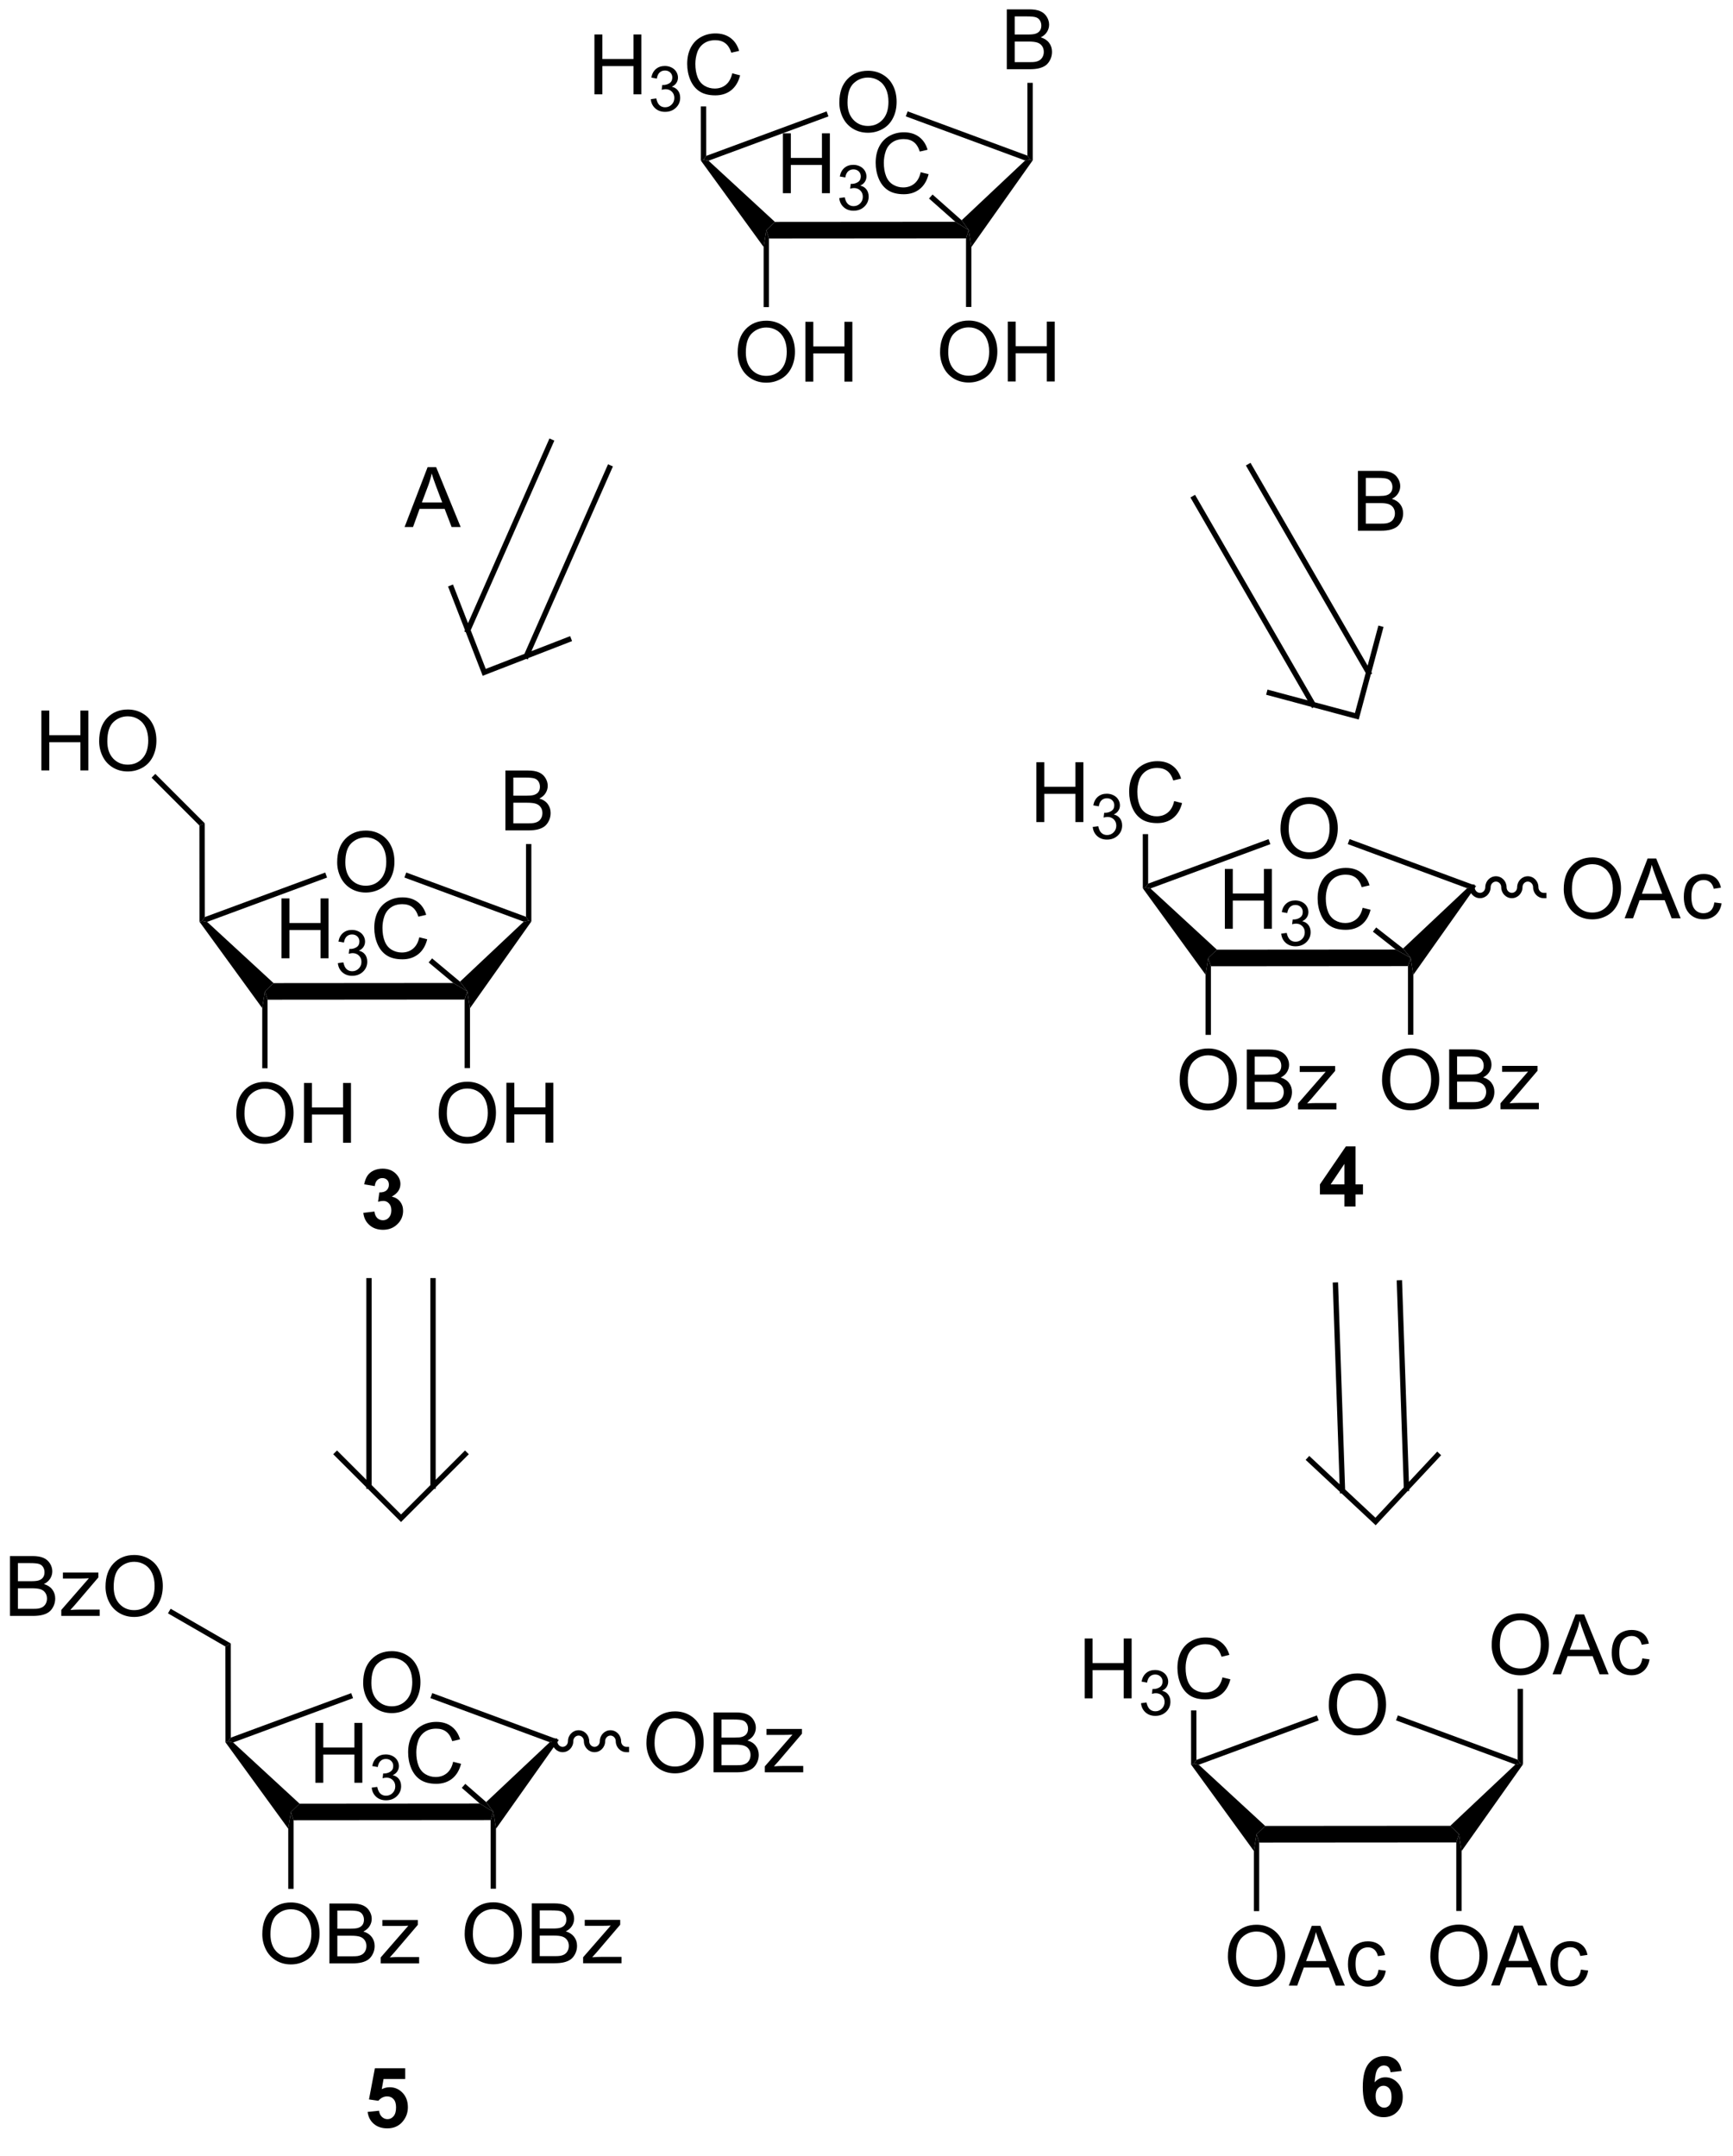 <?xml version="1.0" encoding="UTF-8"?>
<!DOCTYPE svg PUBLIC '-//W3C//DTD SVG 1.0//EN'
          'http://www.w3.org/TR/2001/REC-SVG-20010904/DTD/svg10.dtd'>
<svg stroke-dasharray="none" shape-rendering="auto" xmlns="http://www.w3.org/2000/svg" font-family="'Dialog'" text-rendering="auto" width="90" fill-opacity="1" color-interpolation="auto" color-rendering="auto" preserveAspectRatio="xMidYMid meet" font-size="12px" viewBox="0 0 90 112" fill="black" xmlns:xlink="http://www.w3.org/1999/xlink" stroke="black" image-rendering="auto" stroke-miterlimit="10" stroke-linecap="square" stroke-linejoin="miter" font-style="normal" stroke-width="1" height="112" stroke-dashoffset="0" font-weight="normal" stroke-opacity="1"
><!--Generated by the Batik Graphics2D SVG Generator--><defs id="genericDefs"
  /><g
  ><defs id="defs1"
    ><clipPath clipPathUnits="userSpaceOnUse" id="clipPath1"
      ><path d="M2.16 -0.199 L172.542 -0.199 L172.542 210.312 L2.16 210.312 L2.16 -0.199 Z"
      /></clipPath
      ><clipPath clipPathUnits="userSpaceOnUse" id="clipPath2"
      ><path d="M27.62 125.388 L27.62 329.852 L193.265 329.852 L193.265 125.388 Z"
      /></clipPath
    ></defs
    ><g transform="scale(0.528,0.528) translate(-2.16,0.199) matrix(1.029,0,0,1.029,-26.25,-128.974)"
    ><path d="M107.838 134.95 Q107.838 133.523 108.603 132.718 Q109.369 131.911 110.58 131.911 Q111.371 131.911 112.007 132.291 Q112.645 132.669 112.978 133.346 Q113.314 134.023 113.314 134.882 Q113.314 135.755 112.963 136.442 Q112.611 137.13 111.965 137.484 Q111.322 137.838 110.575 137.838 Q109.767 137.838 109.129 137.447 Q108.494 137.054 108.166 136.38 Q107.838 135.703 107.838 134.95 ZM108.619 134.96 Q108.619 135.997 109.174 136.593 Q109.731 137.187 110.572 137.187 Q111.426 137.187 111.978 136.585 Q112.533 135.984 112.533 134.88 Q112.533 134.179 112.296 133.658 Q112.059 133.137 111.603 132.851 Q111.15 132.562 110.582 132.562 Q109.778 132.562 109.197 133.117 Q108.619 133.669 108.619 134.96 Z" stroke="none" clip-path="url(#clipPath2)"
    /></g
    ><g transform="matrix(0.543,0,0,0.543,-15.007,-68.022)"
    ><path d="M101.181 148.09 L100.926 147.297 L101.754 146.502 L119.004 146.489 L120.284 147.282 L120.028 148.076 Z" stroke="none" clip-path="url(#clipPath2)"
    /></g
    ><g transform="matrix(0.543,0,0,0.543,-15.007,-68.022)"
    ><path d="M120.539 148.904 L120.284 147.282 L119.609 146.344 L125.681 140.624 L126.154 140.526 L126.409 140.606 Z" stroke="none" clip-path="url(#clipPath2)"
    /></g
    ><g transform="matrix(0.543,0,0,0.543,-15.007,-68.022)"
    ><path d="M125.899 140.16 L126.154 140.526 L125.681 140.624 L114.268 136.402 L114.445 135.924 Z" stroke="none" clip-path="url(#clipPath2)"
    /></g
    ><g transform="matrix(0.543,0,0,0.543,-15.007,-68.022)"
    ><path d="M106.694 135.927 L106.871 136.405 L95.401 140.645 L94.923 140.55 L95.178 140.184 Z" stroke="none" clip-path="url(#clipPath2)"
    /></g
    ><g transform="matrix(0.543,0,0,0.543,-15.007,-68.022)"
    ><path d="M101.754 146.502 L100.926 147.297 L100.671 148.894 L94.668 140.631 L94.923 140.55 L95.401 140.645 Z" stroke="none" clip-path="url(#clipPath2)"
    /></g
    ><g transform="matrix(0.543,0,0,0.543,-15.007,-68.022)"
    ><path d="M84.489 134.294 L84.489 128.568 L85.247 128.568 L85.247 130.919 L88.223 130.919 L88.223 128.568 L88.981 128.568 L88.981 134.294 L88.223 134.294 L88.223 131.594 L85.247 131.594 L85.247 134.294 L84.489 134.294 Z" stroke="none" clip-path="url(#clipPath2)"
    /></g
    ><g transform="matrix(0.543,0,0,0.543,-15.007,-68.022)"
    ><path d="M89.878 134.76 L90.405 134.689 Q90.497 135.139 90.714 135.336 Q90.932 135.533 91.247 135.533 Q91.618 135.533 91.874 135.275 Q92.132 135.018 92.132 134.637 Q92.132 134.273 91.893 134.039 Q91.657 133.803 91.29 133.803 Q91.141 133.803 90.919 133.861 L90.977 133.398 Q91.03 133.404 91.061 133.404 Q91.399 133.404 91.669 133.228 Q91.938 133.053 91.938 132.685 Q91.938 132.397 91.741 132.207 Q91.546 132.016 91.235 132.016 Q90.927 132.016 90.722 132.209 Q90.516 132.402 90.458 132.789 L89.93 132.695 Q90.028 132.164 90.37 131.873 Q90.714 131.582 91.224 131.582 Q91.575 131.582 91.87 131.732 Q92.167 131.883 92.323 132.144 Q92.479 132.404 92.479 132.697 Q92.479 132.976 92.329 133.205 Q92.18 133.434 91.888 133.568 Q92.268 133.656 92.479 133.934 Q92.69 134.209 92.69 134.625 Q92.69 135.188 92.28 135.58 Q91.87 135.971 91.243 135.971 Q90.678 135.971 90.303 135.635 Q89.93 135.297 89.878 134.76 Z" stroke="none" clip-path="url(#clipPath2)"
    /></g
    ><g transform="matrix(0.543,0,0,0.543,-15.007,-68.022)"
    ><path d="M97.666 132.287 L98.424 132.477 Q98.187 133.412 97.567 133.904 Q96.947 134.393 96.054 134.393 Q95.127 134.393 94.546 134.016 Q93.968 133.638 93.663 132.925 Q93.361 132.208 93.361 131.388 Q93.361 130.492 93.702 129.828 Q94.046 129.162 94.676 128.815 Q95.306 128.469 96.064 128.469 Q96.924 128.469 97.51 128.906 Q98.096 129.344 98.327 130.138 L97.58 130.313 Q97.382 129.688 97.002 129.404 Q96.624 129.117 96.049 129.117 Q95.39 129.117 94.945 129.435 Q94.502 129.75 94.322 130.284 Q94.142 130.818 94.142 131.383 Q94.142 132.115 94.356 132.659 Q94.57 133.203 95.017 133.474 Q95.468 133.742 95.991 133.742 Q96.627 133.742 97.067 133.375 Q97.51 133.008 97.666 132.287 Z" stroke="none" clip-path="url(#clipPath2)"
    /></g
    ><g transform="matrix(0.543,0,0,0.543,-15.007,-68.022)"
    ><path d="M95.178 140.184 L94.923 140.55 L94.668 140.631 L94.664 135.449 L95.174 135.449 Z" stroke="none" clip-path="url(#clipPath2)"
    /></g
    ><g transform="matrix(0.543,0,0,0.543,-15.007,-68.022)"
    ><path d="M98.189 158.991 Q98.189 157.564 98.955 156.76 Q99.72 155.952 100.931 155.952 Q101.723 155.952 102.358 156.333 Q102.996 156.71 103.33 157.387 Q103.666 158.064 103.666 158.924 Q103.666 159.796 103.314 160.483 Q102.963 161.171 102.317 161.525 Q101.674 161.879 100.926 161.879 Q100.119 161.879 99.481 161.489 Q98.845 161.095 98.517 160.421 Q98.189 159.744 98.189 158.991 ZM98.97 159.002 Q98.97 160.038 99.525 160.635 Q100.082 161.228 100.924 161.228 Q101.778 161.228 102.33 160.627 Q102.884 160.025 102.884 158.921 Q102.884 158.22 102.647 157.7 Q102.41 157.179 101.955 156.892 Q101.502 156.603 100.934 156.603 Q100.129 156.603 99.549 157.158 Q98.97 157.71 98.97 159.002 ZM104.664 161.78 L104.664 156.054 L105.422 156.054 L105.422 158.405 L108.399 158.405 L108.399 156.054 L109.157 156.054 L109.157 161.78 L108.399 161.78 L108.399 159.08 L105.422 159.08 L105.422 161.78 L104.664 161.78 Z" stroke="none" clip-path="url(#clipPath2)"
    /></g
    ><g transform="matrix(0.543,0,0,0.543,-15.007,-68.022)"
    ><path d="M100.671 148.894 L100.926 147.297 L101.181 148.09 L101.181 154.651 L100.671 154.651 Z" stroke="none" clip-path="url(#clipPath2)"
    /></g
    ><g transform="matrix(0.543,0,0,0.543,-15.007,-68.022)"
    ><path d="M117.546 158.977 Q117.546 157.55 118.312 156.745 Q119.078 155.938 120.289 155.938 Q121.08 155.938 121.716 156.318 Q122.354 156.695 122.687 157.373 Q123.023 158.05 123.023 158.909 Q123.023 159.781 122.671 160.469 Q122.32 161.156 121.674 161.511 Q121.031 161.865 120.284 161.865 Q119.476 161.865 118.838 161.474 Q118.203 161.081 117.875 160.406 Q117.546 159.729 117.546 158.977 ZM118.328 158.987 Q118.328 160.024 118.882 160.62 Q119.44 161.214 120.281 161.214 Q121.135 161.214 121.687 160.612 Q122.242 160.011 122.242 158.906 Q122.242 158.206 122.005 157.685 Q121.768 157.164 121.312 156.878 Q120.859 156.589 120.291 156.589 Q119.487 156.589 118.906 157.143 Q118.328 157.695 118.328 158.987 ZM124.022 161.766 L124.022 156.039 L124.78 156.039 L124.78 158.391 L127.756 158.391 L127.756 156.039 L128.514 156.039 L128.514 161.766 L127.756 161.766 L127.756 159.065 L124.78 159.065 L124.78 161.766 L124.022 161.766 Z" stroke="none" clip-path="url(#clipPath2)"
    /></g
    ><g transform="matrix(0.543,0,0,0.543,-15.007,-68.022)"
    ><path d="M120.028 148.076 L120.284 147.282 L120.539 148.904 L120.539 154.637 L120.028 154.637 Z" stroke="none" clip-path="url(#clipPath2)"
    /></g
    ><g transform="matrix(0.543,0,0,0.543,-15.007,-68.022)"
    ><path d="M102.515 143.753 L102.515 138.026 L103.273 138.026 L103.273 140.378 L106.249 140.378 L106.249 138.026 L107.007 138.026 L107.007 143.753 L106.249 143.753 L106.249 141.052 L103.273 141.052 L103.273 143.753 L102.515 143.753 Z" stroke="none" clip-path="url(#clipPath2)"
    /></g
    ><g transform="matrix(0.543,0,0,0.543,-15.007,-68.022)"
    ><path d="M107.904 144.218 L108.431 144.148 Q108.523 144.597 108.74 144.794 Q108.958 144.992 109.273 144.992 Q109.644 144.992 109.9 144.734 Q110.158 144.476 110.158 144.095 Q110.158 143.732 109.919 143.497 Q109.683 143.261 109.316 143.261 Q109.167 143.261 108.945 143.32 L109.003 142.857 Q109.056 142.863 109.087 142.863 Q109.425 142.863 109.695 142.687 Q109.964 142.511 109.964 142.144 Q109.964 141.855 109.767 141.665 Q109.572 141.474 109.261 141.474 Q108.953 141.474 108.747 141.667 Q108.542 141.861 108.484 142.247 L107.956 142.154 Q108.054 141.622 108.396 141.331 Q108.74 141.04 109.249 141.04 Q109.601 141.04 109.896 141.191 Q110.193 141.341 110.349 141.603 Q110.505 141.863 110.505 142.155 Q110.505 142.435 110.355 142.663 Q110.206 142.892 109.913 143.027 Q110.294 143.114 110.505 143.392 Q110.716 143.667 110.716 144.083 Q110.716 144.646 110.306 145.038 Q109.896 145.429 109.269 145.429 Q108.704 145.429 108.329 145.093 Q107.956 144.755 107.904 144.218 Z" stroke="none" clip-path="url(#clipPath2)"
    /></g
    ><g transform="matrix(0.543,0,0,0.543,-15.007,-68.022)"
    ><path d="M115.692 141.745 L116.45 141.935 Q116.213 142.87 115.593 143.362 Q114.973 143.852 114.08 143.852 Q113.153 143.852 112.572 143.474 Q111.994 143.096 111.689 142.383 Q111.387 141.667 111.387 140.846 Q111.387 139.951 111.728 139.287 Q112.072 138.62 112.702 138.274 Q113.332 137.927 114.09 137.927 Q114.95 137.927 115.535 138.365 Q116.121 138.802 116.353 139.596 L115.606 139.771 Q115.408 139.146 115.028 138.862 Q114.65 138.576 114.075 138.576 Q113.416 138.576 112.97 138.893 Q112.528 139.208 112.348 139.742 Q112.168 140.276 112.168 140.841 Q112.168 141.573 112.382 142.117 Q112.595 142.662 113.043 142.932 Q113.494 143.201 114.017 143.201 Q114.653 143.201 115.093 142.833 Q115.535 142.466 115.692 141.745 Z" stroke="none" clip-path="url(#clipPath2)"
    /></g
    ><g transform="matrix(0.543,0,0,0.543,-15.007,-68.022)"
    ><path d="M119.609 146.344 L120.284 147.282 L119.004 146.489 L116.489 144.261 L116.828 143.88 Z" stroke="none" clip-path="url(#clipPath2)"
    /></g
    ><g stroke-linecap="butt" stroke-width="0.51" transform="matrix(0.543,0,0,0.543,-15.007,-68.022)"
    ><path fill="none" d="M85.92 170.023 L77.985 188.023 M80.318 167.553 L72.383 185.554 M70.816 181.518 L73.949 189.59 L82.021 186.457" clip-path="url(#clipPath2)"
    /></g
    ><g transform="matrix(0.543,0,0,0.543,-15.007,-68.022)"
    ><path d="M150.107 204.57 Q150.107 203.143 150.873 202.339 Q151.638 201.531 152.849 201.531 Q153.641 201.531 154.276 201.911 Q154.914 202.289 155.248 202.966 Q155.584 203.643 155.584 204.503 Q155.584 205.375 155.232 206.062 Q154.881 206.75 154.235 207.104 Q153.591 207.458 152.844 207.458 Q152.037 207.458 151.399 207.068 Q150.763 206.674 150.435 206 Q150.107 205.323 150.107 204.57 ZM150.888 204.581 Q150.888 205.617 151.443 206.214 Q152 206.807 152.841 206.807 Q153.696 206.807 154.248 206.206 Q154.802 205.604 154.802 204.5 Q154.802 203.799 154.565 203.279 Q154.328 202.758 153.873 202.471 Q153.42 202.182 152.852 202.182 Q152.047 202.182 151.466 202.737 Q150.888 203.289 150.888 204.581 Z" stroke="none" clip-path="url(#clipPath2)"
    /></g
    ><g transform="matrix(0.543,0,0,0.543,-15.007,-68.022)"
    ><path d="M143.451 217.71 L143.196 216.917 L144.024 216.123 L161.128 216.11 L162.553 216.902 L162.298 217.696 Z" stroke="none" clip-path="url(#clipPath2)"
    /></g
    ><g transform="matrix(0.543,0,0,0.543,-15.007,-68.022)"
    ><path d="M162.808 218.525 L162.553 216.902 L161.829 216.011 L167.951 210.244 L168.823 210.022 Z" stroke="none" clip-path="url(#clipPath2)"
    /></g
    ><g transform="matrix(0.543,0,0,0.543,-15.007,-68.022)"
    ><path d="M168.823 210.022 L167.951 210.244 L156.538 206.023 L156.715 205.544 Z" stroke="none" clip-path="url(#clipPath2)"
    /></g
    ><g transform="matrix(0.543,0,0,0.543,-15.007,-68.022)"
    ><path d="M148.963 205.547 L149.14 206.026 L137.67 210.266 L137.192 210.171 L137.447 209.804 Z" stroke="none" clip-path="url(#clipPath2)"
    /></g
    ><g transform="matrix(0.543,0,0,0.543,-15.007,-68.022)"
    ><path d="M144.024 216.123 L143.196 216.917 L142.94 218.514 L136.937 210.251 L137.192 210.171 L137.67 210.266 Z" stroke="none" clip-path="url(#clipPath2)"
    /></g
    ><g transform="matrix(0.543,0,0,0.543,-15.007,-68.022)"
    ><path d="M126.758 203.915 L126.758 198.188 L127.516 198.188 L127.516 200.54 L130.493 200.54 L130.493 198.188 L131.251 198.188 L131.251 203.915 L130.493 203.915 L130.493 201.214 L127.516 201.214 L127.516 203.915 L126.758 203.915 Z" stroke="none" clip-path="url(#clipPath2)"
    /></g
    ><g transform="matrix(0.543,0,0,0.543,-15.007,-68.022)"
    ><path d="M132.147 204.38 L132.674 204.31 Q132.766 204.759 132.983 204.956 Q133.202 205.154 133.516 205.154 Q133.887 205.154 134.143 204.896 Q134.401 204.638 134.401 204.257 Q134.401 203.894 134.163 203.659 Q133.927 203.423 133.559 203.423 Q133.411 203.423 133.188 203.482 L133.247 203.019 Q133.299 203.025 133.331 203.025 Q133.669 203.025 133.938 202.849 Q134.208 202.673 134.208 202.306 Q134.208 202.017 134.01 201.827 Q133.815 201.636 133.505 201.636 Q133.196 201.636 132.991 201.829 Q132.786 202.023 132.727 202.409 L132.2 202.316 Q132.298 201.784 132.639 201.493 Q132.983 201.202 133.493 201.202 Q133.844 201.202 134.139 201.353 Q134.436 201.503 134.593 201.765 Q134.749 202.025 134.749 202.317 Q134.749 202.597 134.598 202.825 Q134.45 203.054 134.157 203.189 Q134.538 203.276 134.749 203.554 Q134.96 203.829 134.96 204.245 Q134.96 204.808 134.549 205.2 Q134.139 205.591 133.512 205.591 Q132.948 205.591 132.573 205.255 Q132.2 204.917 132.147 204.38 Z" stroke="none" clip-path="url(#clipPath2)"
    /></g
    ><g transform="matrix(0.543,0,0,0.543,-15.007,-68.022)"
    ><path d="M139.935 201.907 L140.693 202.097 Q140.456 203.032 139.836 203.524 Q139.216 204.014 138.323 204.014 Q137.396 204.014 136.815 203.636 Q136.237 203.258 135.933 202.545 Q135.631 201.829 135.631 201.008 Q135.631 200.113 135.972 199.449 Q136.315 198.782 136.946 198.435 Q137.576 198.089 138.334 198.089 Q139.193 198.089 139.779 198.527 Q140.365 198.964 140.597 199.758 L139.849 199.933 Q139.651 199.308 139.271 199.024 Q138.894 198.738 138.318 198.738 Q137.659 198.738 137.214 199.055 Q136.771 199.37 136.591 199.904 Q136.412 200.438 136.412 201.003 Q136.412 201.735 136.625 202.279 Q136.839 202.824 137.287 203.094 Q137.737 203.363 138.261 203.363 Q138.896 203.363 139.336 202.995 Q139.779 202.628 139.935 201.907 Z" stroke="none" clip-path="url(#clipPath2)"
    /></g
    ><g transform="matrix(0.543,0,0,0.543,-15.007,-68.022)"
    ><path d="M137.447 209.804 L137.192 210.171 L136.937 210.251 L136.933 205.069 L137.444 205.069 Z" stroke="none" clip-path="url(#clipPath2)"
    /></g
    ><g transform="matrix(0.543,0,0,0.543,-15.007,-68.022)"
    ><path d="M140.459 228.612 Q140.459 227.185 141.224 226.38 Q141.99 225.573 143.201 225.573 Q143.993 225.573 144.628 225.953 Q145.266 226.33 145.599 227.007 Q145.935 227.685 145.935 228.544 Q145.935 229.416 145.584 230.104 Q145.232 230.791 144.586 231.145 Q143.943 231.5 143.196 231.5 Q142.388 231.5 141.75 231.109 Q141.115 230.716 140.787 230.041 Q140.459 229.364 140.459 228.612 ZM141.24 228.622 Q141.24 229.659 141.795 230.255 Q142.352 230.849 143.193 230.849 Q144.047 230.849 144.599 230.247 Q145.154 229.645 145.154 228.541 Q145.154 227.841 144.917 227.32 Q144.68 226.799 144.224 226.513 Q143.771 226.224 143.203 226.224 Q142.399 226.224 141.818 226.778 Q141.24 227.33 141.24 228.622 ZM146.879 231.401 L146.879 225.674 L149.028 225.674 Q149.684 225.674 150.08 225.849 Q150.478 226.02 150.702 226.382 Q150.926 226.744 150.926 227.138 Q150.926 227.505 150.726 227.83 Q150.528 228.153 150.127 228.354 Q150.645 228.505 150.923 228.872 Q151.205 229.239 151.205 229.739 Q151.205 230.143 151.033 230.489 Q150.864 230.833 150.614 231.02 Q150.364 231.208 149.986 231.304 Q149.611 231.401 149.064 231.401 L146.879 231.401 ZM147.637 228.08 L148.877 228.08 Q149.379 228.08 149.598 228.013 Q149.887 227.927 150.033 227.729 Q150.181 227.528 150.181 227.229 Q150.181 226.942 150.043 226.726 Q149.908 226.51 149.653 226.429 Q149.4 226.349 148.783 226.349 L147.637 226.349 L147.637 228.08 ZM147.637 230.724 L149.064 230.724 Q149.431 230.724 149.58 230.698 Q149.84 230.651 150.015 230.541 Q150.192 230.432 150.304 230.224 Q150.418 230.013 150.418 229.739 Q150.418 229.419 150.254 229.185 Q150.09 228.948 149.798 228.851 Q149.509 228.755 148.963 228.755 L147.637 228.755 L147.637 230.724 ZM151.785 231.401 L151.785 230.83 L154.426 227.799 Q153.978 227.823 153.634 227.823 L151.942 227.823 L151.942 227.252 L155.332 227.252 L155.332 227.716 L153.088 230.349 L152.653 230.83 Q153.127 230.794 153.541 230.794 L155.457 230.794 L155.457 231.401 L151.785 231.401 Z" stroke="none" clip-path="url(#clipPath2)"
    /></g
    ><g transform="matrix(0.543,0,0,0.543,-15.007,-68.022)"
    ><path d="M142.94 218.514 L143.196 216.917 L143.451 217.71 L143.451 224.273 L142.94 224.273 Z" stroke="none" clip-path="url(#clipPath2)"
    /></g
    ><g transform="matrix(0.543,0,0,0.543,-15.007,-68.022)"
    ><path d="M159.816 228.597 Q159.816 227.17 160.582 226.365 Q161.347 225.558 162.558 225.558 Q163.35 225.558 163.985 225.938 Q164.623 226.316 164.957 226.993 Q165.293 227.67 165.293 228.529 Q165.293 229.402 164.941 230.089 Q164.589 230.777 163.944 231.131 Q163.3 231.485 162.553 231.485 Q161.746 231.485 161.108 231.094 Q160.472 230.701 160.144 230.027 Q159.816 229.35 159.816 228.597 ZM160.597 228.607 Q160.597 229.644 161.152 230.24 Q161.709 230.834 162.55 230.834 Q163.405 230.834 163.957 230.232 Q164.511 229.631 164.511 228.527 Q164.511 227.826 164.274 227.305 Q164.037 226.784 163.582 226.498 Q163.129 226.209 162.561 226.209 Q161.756 226.209 161.175 226.764 Q160.597 227.316 160.597 228.607 ZM166.237 231.386 L166.237 225.659 L168.385 225.659 Q169.041 225.659 169.437 225.834 Q169.835 226.006 170.06 226.368 Q170.284 226.73 170.284 227.123 Q170.284 227.49 170.083 227.816 Q169.885 228.139 169.484 228.339 Q170.002 228.49 170.281 228.857 Q170.562 229.225 170.562 229.725 Q170.562 230.128 170.39 230.475 Q170.221 230.818 169.971 231.006 Q169.721 231.193 169.343 231.29 Q168.968 231.386 168.422 231.386 L166.237 231.386 ZM166.994 228.066 L168.234 228.066 Q168.737 228.066 168.955 227.998 Q169.244 227.912 169.39 227.714 Q169.539 227.514 169.539 227.214 Q169.539 226.928 169.401 226.712 Q169.265 226.495 169.01 226.415 Q168.757 226.334 168.14 226.334 L166.994 226.334 L166.994 228.066 ZM166.994 230.709 L168.422 230.709 Q168.789 230.709 168.937 230.683 Q169.197 230.636 169.372 230.527 Q169.549 230.417 169.661 230.209 Q169.776 229.998 169.776 229.725 Q169.776 229.404 169.612 229.17 Q169.447 228.933 169.156 228.837 Q168.867 228.74 168.32 228.74 L166.994 228.74 L166.994 230.709 ZM171.143 231.386 L171.143 230.816 L173.784 227.784 Q173.335 227.808 172.992 227.808 L171.299 227.808 L171.299 227.238 L174.69 227.238 L174.69 227.701 L172.445 230.334 L172.01 230.816 Q172.484 230.779 172.898 230.779 L174.815 230.779 L174.815 231.386 L171.143 231.386 Z" stroke="none" clip-path="url(#clipPath2)"
    /></g
    ><g transform="matrix(0.543,0,0,0.543,-15.007,-68.022)"
    ><path d="M162.298 217.696 L162.553 216.902 L162.808 218.525 L162.808 224.258 L162.298 224.258 Z" stroke="none" clip-path="url(#clipPath2)"
    /></g
    ><g transform="matrix(0.543,0,0,0.543,-15.007,-68.022)"
    ><path d="M144.784 214.123 L144.784 208.396 L145.542 208.396 L145.542 210.748 L148.519 210.748 L148.519 208.396 L149.277 208.396 L149.277 214.123 L148.519 214.123 L148.519 211.423 L145.542 211.423 L145.542 214.123 L144.784 214.123 Z" stroke="none" clip-path="url(#clipPath2)"
    /></g
    ><g transform="matrix(0.543,0,0,0.543,-15.007,-68.022)"
    ><path d="M150.173 214.588 L150.7 214.518 Q150.792 214.967 151.009 215.165 Q151.228 215.362 151.542 215.362 Q151.913 215.362 152.169 215.104 Q152.427 214.846 152.427 214.465 Q152.427 214.102 152.189 213.868 Q151.952 213.631 151.585 213.631 Q151.437 213.631 151.214 213.69 L151.273 213.227 Q151.325 213.233 151.357 213.233 Q151.695 213.233 151.964 213.057 Q152.234 212.881 152.234 212.514 Q152.234 212.225 152.036 212.036 Q151.841 211.844 151.53 211.844 Q151.222 211.844 151.017 212.038 Q150.812 212.231 150.753 212.618 L150.226 212.524 Q150.323 211.993 150.665 211.702 Q151.009 211.411 151.519 211.411 Q151.87 211.411 152.165 211.561 Q152.462 211.711 152.618 211.973 Q152.775 212.233 152.775 212.526 Q152.775 212.805 152.624 213.034 Q152.476 213.262 152.183 213.397 Q152.564 213.485 152.775 213.762 Q152.986 214.038 152.986 214.454 Q152.986 215.016 152.575 215.409 Q152.165 215.799 151.538 215.799 Q150.974 215.799 150.599 215.463 Q150.226 215.125 150.173 214.588 Z" stroke="none" clip-path="url(#clipPath2)"
    /></g
    ><g transform="matrix(0.543,0,0,0.543,-15.007,-68.022)"
    ><path d="M157.961 212.115 L158.719 212.305 Q158.482 213.24 157.862 213.732 Q157.243 214.222 156.349 214.222 Q155.422 214.222 154.841 213.844 Q154.263 213.467 153.959 212.753 Q153.656 212.037 153.656 211.217 Q153.656 210.321 153.998 209.657 Q154.341 208.99 154.972 208.644 Q155.602 208.298 156.36 208.298 Q157.219 208.298 157.805 208.735 Q158.391 209.173 158.623 209.967 L157.875 210.141 Q157.677 209.516 157.297 209.232 Q156.92 208.946 156.344 208.946 Q155.685 208.946 155.24 209.264 Q154.797 209.579 154.618 210.113 Q154.438 210.646 154.438 211.212 Q154.438 211.943 154.651 212.488 Q154.865 213.032 155.313 213.303 Q155.763 213.571 156.287 213.571 Q156.922 213.571 157.362 213.204 Q157.805 212.837 157.961 212.115 Z" stroke="none" clip-path="url(#clipPath2)"
    /></g
    ><g transform="matrix(0.543,0,0,0.543,-15.007,-68.022)"
    ><path d="M161.829 216.011 L162.553 216.902 L161.128 216.11 L158.943 214.397 L159.257 213.995 Z" stroke="none" clip-path="url(#clipPath2)"
    /></g
    ><g transform="matrix(0.543,0,0,0.543,-15.007,-68.022)"
    ><path d="M177.195 210.333 Q177.195 208.906 177.961 208.101 Q178.727 207.294 179.938 207.294 Q180.729 207.294 181.365 207.674 Q182.003 208.052 182.336 208.729 Q182.672 209.406 182.672 210.265 Q182.672 211.137 182.32 211.825 Q181.969 212.512 181.323 212.867 Q180.68 213.221 179.932 213.221 Q179.125 213.221 178.487 212.83 Q177.852 212.437 177.524 211.762 Q177.195 211.085 177.195 210.333 ZM177.977 210.343 Q177.977 211.38 178.531 211.976 Q179.089 212.57 179.93 212.57 Q180.784 212.57 181.336 211.968 Q181.891 211.367 181.891 210.262 Q181.891 209.562 181.654 209.041 Q181.417 208.52 180.961 208.234 Q180.508 207.945 179.94 207.945 Q179.136 207.945 178.555 208.499 Q177.977 209.052 177.977 210.343 ZM183.017 213.122 L185.218 207.395 L186.035 207.395 L188.379 213.122 L187.514 213.122 L186.848 211.387 L184.452 211.387 L183.824 213.122 L183.017 213.122 ZM184.671 210.77 L186.613 210.77 L186.014 209.184 Q185.741 208.46 185.608 207.997 Q185.499 208.546 185.301 209.09 L184.671 210.77 ZM191.6 211.601 L192.293 211.692 Q192.179 212.406 191.712 212.812 Q191.246 213.215 190.566 213.215 Q189.715 213.215 189.197 212.658 Q188.679 212.101 188.679 211.062 Q188.679 210.39 188.9 209.887 Q189.124 209.382 189.579 209.132 Q190.035 208.88 190.569 208.88 Q191.246 208.88 191.676 209.221 Q192.106 209.562 192.225 210.192 L191.543 210.296 Q191.444 209.88 191.197 209.669 Q190.949 209.458 190.598 209.458 Q190.066 209.458 189.733 209.838 Q189.403 210.218 189.403 211.044 Q189.403 211.88 189.723 212.26 Q190.043 212.637 190.559 212.637 Q190.973 212.637 191.249 212.385 Q191.528 212.13 191.6 211.601 Z" stroke="none" clip-path="url(#clipPath2)"
    /></g
    ><g transform="matrix(0.543,0,0,0.543,-15.007,-68.022)"
    ><path d="M168.169 210.147 C168.169 210.726 168.624 211.196 169.186 211.196 C169.747 211.196 170.203 210.726 170.203 210.147 C170.203 209.849 170.43 209.608 170.709 209.608 C170.989 209.608 171.216 209.849 171.216 210.147 C171.216 210.726 171.672 211.196 172.233 211.196 C172.795 211.196 173.25 210.726 173.25 210.147 C173.25 209.849 173.477 209.608 173.757 209.608 C174.037 209.608 174.264 209.849 174.264 210.147 C174.264 210.726 174.72 211.196 175.281 211.196 L175.536 211.196 L175.536 210.685 L175.281 210.685 C175.001 210.685 174.774 210.444 174.774 210.147 C174.774 209.568 174.319 209.098 173.757 209.098 C173.196 209.098 172.74 209.568 172.74 210.147 C172.74 210.444 172.513 210.685 172.233 210.685 C171.953 210.685 171.727 210.444 171.727 210.147 C171.727 209.568 171.271 209.098 170.709 209.098 C170.148 209.098 169.692 209.568 169.692 210.147 C169.692 210.444 169.465 210.685 169.186 210.685 C168.906 210.685 168.679 210.444 168.679 210.147 L168.679 209.892 L168.169 209.892 L168.169 210.147 Z" stroke="none" clip-path="url(#clipPath2)"
    /></g
    ><g stroke-linecap="butt" stroke-width="0.51" transform="matrix(0.543,0,0,0.543,-15.007,-68.022)"
    ><path fill="none" d="M161.483 248.001 L162.153 267.662 M155.364 248.21 L156.034 267.87 M152.87 264.915 L159.197 270.825 L165.108 264.498" clip-path="url(#clipPath2)"
    /></g
    ><g transform="matrix(0.543,0,0,0.543,-15.007,-68.022)"
    ><path d="M154.725 288.399 Q154.725 286.972 155.49 286.167 Q156.256 285.36 157.467 285.36 Q158.259 285.36 158.894 285.74 Q159.532 286.118 159.865 286.795 Q160.201 287.472 160.201 288.331 Q160.201 289.204 159.85 289.891 Q159.498 290.579 158.852 290.933 Q158.209 291.287 157.462 291.287 Q156.655 291.287 156.017 290.896 Q155.381 290.503 155.053 289.829 Q154.725 289.151 154.725 288.399 ZM155.506 288.409 Q155.506 289.446 156.061 290.042 Q156.618 290.636 157.459 290.636 Q158.313 290.636 158.865 290.034 Q159.42 289.433 159.42 288.329 Q159.42 287.628 159.183 287.107 Q158.946 286.586 158.49 286.3 Q158.037 286.011 157.47 286.011 Q156.665 286.011 156.084 286.566 Q155.506 287.118 155.506 288.409 Z" stroke="none" clip-path="url(#clipPath2)"
    /></g
    ><g transform="matrix(0.543,0,0,0.543,-15.007,-68.022)"
    ><path d="M148.068 301.539 L147.813 300.746 L148.641 299.951 L166.343 299.938 L167.171 300.731 L166.916 301.525 Z" stroke="none" clip-path="url(#clipPath2)"
    /></g
    ><g transform="matrix(0.543,0,0,0.543,-15.007,-68.022)"
    ><path d="M167.426 302.353 L167.171 300.731 L166.343 299.938 L172.568 294.072 L173.041 293.975 L173.297 294.054 Z" stroke="none" clip-path="url(#clipPath2)"
    /></g
    ><g transform="matrix(0.543,0,0,0.543,-15.007,-68.022)"
    ><path d="M172.786 293.609 L173.041 293.975 L172.568 294.072 L161.155 289.851 L161.333 289.373 Z" stroke="none" clip-path="url(#clipPath2)"
    /></g
    ><g transform="matrix(0.543,0,0,0.543,-15.007,-68.022)"
    ><path d="M153.581 289.376 L153.758 289.854 L142.288 294.094 L141.81 293.999 L142.065 293.633 Z" stroke="none" clip-path="url(#clipPath2)"
    /></g
    ><g transform="matrix(0.543,0,0,0.543,-15.007,-68.022)"
    ><path d="M148.641 299.951 L147.813 300.746 L147.558 302.343 L141.555 294.08 L141.81 293.999 L142.288 294.094 Z" stroke="none" clip-path="url(#clipPath2)"
    /></g
    ><g transform="matrix(0.543,0,0,0.543,-15.007,-68.022)"
    ><path d="M131.376 287.743 L131.376 282.017 L132.134 282.017 L132.134 284.368 L135.111 284.368 L135.111 282.017 L135.868 282.017 L135.868 287.743 L135.111 287.743 L135.111 285.043 L132.134 285.043 L132.134 287.743 L131.376 287.743 Z" stroke="none" clip-path="url(#clipPath2)"
    /></g
    ><g transform="matrix(0.543,0,0,0.543,-15.007,-68.022)"
    ><path d="M136.765 288.209 L137.292 288.138 Q137.384 288.587 137.601 288.785 Q137.82 288.982 138.134 288.982 Q138.505 288.982 138.761 288.724 Q139.019 288.466 139.019 288.086 Q139.019 287.722 138.78 287.488 Q138.544 287.252 138.177 287.252 Q138.029 287.252 137.806 287.31 L137.864 286.847 Q137.917 286.853 137.948 286.853 Q138.286 286.853 138.556 286.677 Q138.825 286.502 138.825 286.134 Q138.825 285.845 138.628 285.656 Q138.433 285.464 138.122 285.464 Q137.814 285.464 137.609 285.658 Q137.404 285.851 137.345 286.238 L136.818 286.144 Q136.915 285.613 137.257 285.322 Q137.601 285.031 138.111 285.031 Q138.462 285.031 138.757 285.181 Q139.054 285.332 139.21 285.593 Q139.366 285.853 139.366 286.146 Q139.366 286.425 139.216 286.654 Q139.068 286.882 138.775 287.017 Q139.155 287.105 139.366 287.382 Q139.577 287.658 139.577 288.074 Q139.577 288.636 139.167 289.029 Q138.757 289.42 138.13 289.42 Q137.566 289.42 137.191 289.084 Q136.818 288.746 136.765 288.209 Z" stroke="none" clip-path="url(#clipPath2)"
    /></g
    ><g transform="matrix(0.543,0,0,0.543,-15.007,-68.022)"
    ><path d="M144.553 285.736 L145.311 285.926 Q145.074 286.861 144.454 287.353 Q143.834 287.842 142.941 287.842 Q142.014 287.842 141.433 287.465 Q140.855 287.087 140.55 286.373 Q140.248 285.657 140.248 284.837 Q140.248 283.941 140.589 283.277 Q140.933 282.611 141.563 282.264 Q142.194 281.918 142.951 281.918 Q143.811 281.918 144.397 282.355 Q144.983 282.793 145.214 283.587 L144.467 283.762 Q144.269 283.137 143.889 282.853 Q143.511 282.566 142.936 282.566 Q142.277 282.566 141.832 282.884 Q141.389 283.199 141.209 283.733 Q141.03 284.267 141.03 284.832 Q141.03 285.564 141.243 286.108 Q141.457 286.652 141.905 286.923 Q142.355 287.191 142.878 287.191 Q143.514 287.191 143.954 286.824 Q144.397 286.457 144.553 285.736 Z" stroke="none" clip-path="url(#clipPath2)"
    /></g
    ><g transform="matrix(0.543,0,0,0.543,-15.007,-68.022)"
    ><path d="M142.065 293.633 L141.81 293.999 L141.555 294.08 L141.551 288.898 L142.061 288.898 Z" stroke="none" clip-path="url(#clipPath2)"
    /></g
    ><g transform="matrix(0.543,0,0,0.543,-15.007,-68.022)"
    ><path d="M145.076 312.44 Q145.076 311.013 145.842 310.208 Q146.607 309.401 147.818 309.401 Q148.61 309.401 149.245 309.781 Q149.883 310.159 150.217 310.836 Q150.553 311.513 150.553 312.372 Q150.553 313.245 150.201 313.932 Q149.85 314.62 149.204 314.974 Q148.561 315.328 147.813 315.328 Q147.006 315.328 146.368 314.938 Q145.732 314.544 145.404 313.87 Q145.076 313.193 145.076 312.44 ZM145.857 312.45 Q145.857 313.487 146.412 314.083 Q146.97 314.677 147.811 314.677 Q148.665 314.677 149.217 314.075 Q149.772 313.474 149.772 312.37 Q149.772 311.669 149.535 311.149 Q149.298 310.628 148.842 310.341 Q148.389 310.052 147.821 310.052 Q147.016 310.052 146.436 310.607 Q145.857 311.159 145.857 312.45 ZM150.898 315.229 L153.098 309.503 L153.916 309.503 L156.26 315.229 L155.395 315.229 L154.729 313.495 L152.333 313.495 L151.705 315.229 L150.898 315.229 ZM152.552 312.878 L154.494 312.878 L153.895 311.292 Q153.622 310.568 153.489 310.104 Q153.38 310.654 153.182 311.198 L152.552 312.878 ZM159.481 313.708 L160.174 313.8 Q160.059 314.513 159.593 314.919 Q159.127 315.323 158.447 315.323 Q157.596 315.323 157.077 314.766 Q156.559 314.208 156.559 313.169 Q156.559 312.497 156.781 311.995 Q157.005 311.49 157.46 311.24 Q157.916 310.987 158.45 310.987 Q159.127 310.987 159.557 311.328 Q159.986 311.669 160.106 312.3 L159.424 312.404 Q159.325 311.987 159.077 311.776 Q158.83 311.565 158.479 311.565 Q157.947 311.565 157.614 311.945 Q157.283 312.325 157.283 313.151 Q157.283 313.987 157.604 314.367 Q157.924 314.745 158.44 314.745 Q158.854 314.745 159.13 314.492 Q159.408 314.237 159.481 313.708 Z" stroke="none" clip-path="url(#clipPath2)"
    /></g
    ><g transform="matrix(0.543,0,0,0.543,-15.007,-68.022)"
    ><path d="M147.558 302.343 L147.813 300.746 L148.068 301.539 L148.068 308.101 L147.558 308.101 Z" stroke="none" clip-path="url(#clipPath2)"
    /></g
    ><g transform="matrix(0.543,0,0,0.543,-15.007,-68.022)"
    ><path d="M164.434 312.425 Q164.434 310.998 165.199 310.194 Q165.965 309.386 167.176 309.386 Q167.968 309.386 168.603 309.767 Q169.241 310.144 169.574 310.821 Q169.91 311.498 169.91 312.358 Q169.91 313.23 169.559 313.918 Q169.207 314.605 168.561 314.959 Q167.918 315.313 167.171 315.313 Q166.363 315.313 165.725 314.923 Q165.09 314.53 164.762 313.855 Q164.434 313.178 164.434 312.425 ZM165.215 312.436 Q165.215 313.472 165.769 314.069 Q166.327 314.662 167.168 314.662 Q168.022 314.662 168.574 314.061 Q169.129 313.459 169.129 312.355 Q169.129 311.655 168.892 311.134 Q168.655 310.613 168.199 310.327 Q167.746 310.037 167.178 310.037 Q166.374 310.037 165.793 310.592 Q165.215 311.144 165.215 312.436 ZM170.255 315.214 L172.456 309.488 L173.274 309.488 L175.617 315.214 L174.753 315.214 L174.086 313.48 L171.69 313.48 L171.062 315.214 L170.255 315.214 ZM171.909 312.863 L173.852 312.863 L173.253 311.277 Q172.979 310.553 172.846 310.089 Q172.737 310.639 172.539 311.183 L171.909 312.863 ZM178.839 313.694 L179.531 313.785 Q179.417 314.498 178.951 314.905 Q178.484 315.308 177.805 315.308 Q176.953 315.308 176.435 314.751 Q175.917 314.194 175.917 313.155 Q175.917 312.483 176.138 311.98 Q176.362 311.475 176.818 311.225 Q177.274 310.972 177.807 310.972 Q178.484 310.972 178.914 311.313 Q179.344 311.655 179.464 312.285 L178.781 312.389 Q178.682 311.972 178.435 311.761 Q178.188 311.55 177.836 311.55 Q177.305 311.55 176.971 311.931 Q176.641 312.311 176.641 313.136 Q176.641 313.972 176.961 314.353 Q177.281 314.73 177.797 314.73 Q178.211 314.73 178.487 314.478 Q178.766 314.222 178.839 313.694 Z" stroke="none" clip-path="url(#clipPath2)"
    /></g
    ><g transform="matrix(0.543,0,0,0.543,-15.007,-68.022)"
    ><path d="M166.916 301.525 L167.171 300.731 L167.426 302.353 L167.426 308.086 L166.916 308.086 Z" stroke="none" clip-path="url(#clipPath2)"
    /></g
    ><g transform="matrix(0.543,0,0,0.543,-15.007,-68.022)"
    ><path d="M170.304 282.653 Q170.304 281.226 171.07 280.421 Q171.836 279.614 173.047 279.614 Q173.838 279.614 174.474 279.994 Q175.112 280.371 175.445 281.048 Q175.781 281.726 175.781 282.585 Q175.781 283.457 175.429 284.145 Q175.078 284.832 174.432 285.187 Q173.789 285.541 173.041 285.541 Q172.234 285.541 171.596 285.15 Q170.961 284.757 170.632 284.082 Q170.304 283.405 170.304 282.653 ZM171.086 282.663 Q171.086 283.7 171.64 284.296 Q172.198 284.89 173.039 284.89 Q173.893 284.89 174.445 284.288 Q175 283.687 175 282.582 Q175 281.882 174.763 281.361 Q174.526 280.84 174.07 280.554 Q173.617 280.265 173.049 280.265 Q172.244 280.265 171.664 280.819 Q171.086 281.371 171.086 282.663 ZM176.126 285.442 L178.327 279.715 L179.144 279.715 L181.488 285.442 L180.623 285.442 L179.957 283.707 L177.561 283.707 L176.933 285.442 L176.126 285.442 ZM177.78 283.09 L179.722 283.09 L179.123 281.504 Q178.85 280.78 178.717 280.317 Q178.608 280.866 178.41 281.411 L177.78 283.09 ZM184.709 283.921 L185.402 284.012 Q185.287 284.726 184.821 285.132 Q184.355 285.536 183.675 285.536 Q182.824 285.536 182.306 284.978 Q181.787 284.421 181.787 283.382 Q181.787 282.71 182.009 282.207 Q182.233 281.702 182.689 281.452 Q183.144 281.2 183.678 281.2 Q184.355 281.2 184.785 281.541 Q185.215 281.882 185.334 282.512 L184.652 282.616 Q184.553 282.2 184.306 281.989 Q184.058 281.778 183.707 281.778 Q183.175 281.778 182.842 282.158 Q182.511 282.538 182.511 283.364 Q182.511 284.2 182.832 284.58 Q183.152 284.957 183.668 284.957 Q184.082 284.957 184.358 284.705 Q184.636 284.45 184.709 283.921 Z" stroke="none" clip-path="url(#clipPath2)"
    /></g
    ><g transform="matrix(0.543,0,0,0.543,-15.007,-68.022)"
    ><path d="M173.297 294.054 L173.041 293.975 L172.786 293.609 L172.786 286.839 L173.297 286.839 Z" stroke="none" clip-path="url(#clipPath2)"
    /></g
    ><g transform="matrix(0.543,0,0,0.543,-15.007,-68.022)"
    ><path d="M66.333 175.687 L68.534 169.961 L69.351 169.961 L71.695 175.687 L70.83 175.687 L70.164 173.953 L67.768 173.953 L67.14 175.687 L66.333 175.687 ZM67.987 173.336 L69.929 173.336 L69.33 171.75 Q69.057 171.026 68.924 170.562 Q68.815 171.112 68.617 171.656 L67.987 173.336 Z" stroke="none" clip-path="url(#clipPath2)"
    /></g
    ><g stroke-linecap="butt" stroke-width="0.51" transform="matrix(0.543,0,0,0.543,-15.007,-68.022)"
    ><path fill="none" d="M147.143 169.894 L158.527 189.612 M141.84 172.955 L153.224 192.674 M149.043 191.553 L157.406 193.794 L159.647 185.43" clip-path="url(#clipPath2)"
    /></g
    ><g transform="matrix(0.543,0,0,0.543,-15.007,-68.022)"
    ><path d="M62.371 286.268 Q62.371 284.841 63.137 284.036 Q63.903 283.229 65.114 283.229 Q65.905 283.229 66.541 283.609 Q67.179 283.986 67.512 284.663 Q67.848 285.341 67.848 286.2 Q67.848 287.072 67.496 287.76 Q67.145 288.447 66.499 288.801 Q65.856 289.156 65.108 289.156 Q64.301 289.156 63.663 288.765 Q63.028 288.372 62.699 287.697 Q62.371 287.02 62.371 286.268 ZM63.153 286.278 Q63.153 287.315 63.707 287.911 Q64.264 288.505 65.106 288.505 Q65.96 288.505 66.512 287.903 Q67.067 287.301 67.067 286.197 Q67.067 285.497 66.83 284.976 Q66.593 284.455 66.137 284.169 Q65.684 283.88 65.116 283.88 Q64.311 283.88 63.731 284.434 Q63.153 284.986 63.153 286.278 Z" stroke="none" clip-path="url(#clipPath2)"
    /></g
    ><g transform="matrix(0.543,0,0,0.543,-15.007,-68.022)"
    ><path d="M55.715 299.408 L55.46 298.614 L56.288 297.82 L73.521 297.807 L74.817 298.6 L74.562 299.394 Z" stroke="none" clip-path="url(#clipPath2)"
    /></g
    ><g transform="matrix(0.543,0,0,0.543,-15.007,-68.022)"
    ><path d="M75.072 300.222 L74.817 298.6 L74.137 297.667 L80.215 291.941 L81.087 291.72 Z" stroke="none" clip-path="url(#clipPath2)"
    /></g
    ><g transform="matrix(0.543,0,0,0.543,-15.007,-68.022)"
    ><path d="M81.087 291.72 L80.215 291.941 L68.802 287.72 L68.979 287.241 Z" stroke="none" clip-path="url(#clipPath2)"
    /></g
    ><g transform="matrix(0.543,0,0,0.543,-15.007,-68.022)"
    ><path d="M61.227 287.244 L61.404 287.723 L49.934 291.963 L49.456 291.868 L49.711 291.502 Z" stroke="none" clip-path="url(#clipPath2)"
    /></g
    ><g transform="matrix(0.543,0,0,0.543,-15.007,-68.022)"
    ><path d="M56.288 297.82 L55.46 298.614 L55.205 300.212 L49.201 291.949 L49.456 291.868 L49.934 291.963 Z" stroke="none" clip-path="url(#clipPath2)"
    /></g
    ><g transform="matrix(0.543,0,0,0.543,-15.007,-68.022)"
    ><path d="M49.711 291.502 L49.456 291.868 L49.201 291.949 L49.194 282.784 L49.705 282.49 Z" stroke="none" clip-path="url(#clipPath2)"
    /></g
    ><g transform="matrix(0.543,0,0,0.543,-15.007,-68.022)"
    ><path d="M52.723 310.309 Q52.723 308.882 53.488 308.077 Q54.254 307.27 55.465 307.27 Q56.257 307.27 56.892 307.65 Q57.53 308.028 57.863 308.705 Q58.199 309.382 58.199 310.241 Q58.199 311.114 57.848 311.801 Q57.496 312.489 56.85 312.843 Q56.207 313.197 55.46 313.197 Q54.653 313.197 54.014 312.806 Q53.379 312.413 53.051 311.739 Q52.723 311.062 52.723 310.309 ZM53.504 310.319 Q53.504 311.356 54.059 311.952 Q54.616 312.546 55.457 312.546 Q56.311 312.546 56.863 311.944 Q57.418 311.343 57.418 310.239 Q57.418 309.538 57.181 309.017 Q56.944 308.496 56.488 308.21 Q56.035 307.921 55.468 307.921 Q54.663 307.921 54.082 308.476 Q53.504 309.028 53.504 310.319 ZM59.143 313.098 L59.143 307.371 L61.292 307.371 Q61.948 307.371 62.344 307.546 Q62.742 307.718 62.966 308.08 Q63.19 308.442 63.19 308.835 Q63.19 309.202 62.99 309.528 Q62.792 309.851 62.391 310.051 Q62.909 310.202 63.188 310.569 Q63.469 310.937 63.469 311.437 Q63.469 311.84 63.297 312.187 Q63.128 312.53 62.878 312.718 Q62.628 312.905 62.25 313.002 Q61.875 313.098 61.328 313.098 L59.143 313.098 ZM59.901 309.778 L61.141 309.778 Q61.643 309.778 61.862 309.71 Q62.151 309.624 62.297 309.426 Q62.446 309.226 62.446 308.926 Q62.446 308.64 62.307 308.423 Q62.172 308.207 61.917 308.127 Q61.664 308.046 61.047 308.046 L59.901 308.046 L59.901 309.778 ZM59.901 312.421 L61.328 312.421 Q61.696 312.421 61.844 312.395 Q62.104 312.348 62.279 312.239 Q62.456 312.129 62.568 311.921 Q62.682 311.71 62.682 311.437 Q62.682 311.116 62.518 310.882 Q62.354 310.645 62.063 310.548 Q61.774 310.452 61.227 310.452 L59.901 310.452 L59.901 312.421 ZM64.05 313.098 L64.05 312.528 L66.69 309.496 Q66.242 309.52 65.899 309.52 L64.206 309.52 L64.206 308.95 L67.597 308.95 L67.597 309.413 L65.352 312.046 L64.917 312.528 Q65.391 312.491 65.805 312.491 L67.722 312.491 L67.722 313.098 L64.05 313.098 Z" stroke="none" clip-path="url(#clipPath2)"
    /></g
    ><g transform="matrix(0.543,0,0,0.543,-15.007,-68.022)"
    ><path d="M55.205 300.212 L55.46 298.614 L55.715 299.408 L55.715 305.97 L55.205 305.97 Z" stroke="none" clip-path="url(#clipPath2)"
    /></g
    ><g transform="matrix(0.543,0,0,0.543,-15.007,-68.022)"
    ><path d="M72.08 310.294 Q72.08 308.867 72.846 308.062 Q73.612 307.255 74.822 307.255 Q75.614 307.255 76.249 307.635 Q76.888 308.013 77.221 308.69 Q77.557 309.367 77.557 310.226 Q77.557 311.099 77.205 311.786 Q76.854 312.474 76.208 312.828 Q75.565 313.182 74.817 313.182 Q74.01 313.182 73.372 312.792 Q72.737 312.398 72.408 311.724 Q72.08 311.047 72.08 310.294 ZM72.862 310.305 Q72.862 311.341 73.416 311.938 Q73.973 312.531 74.815 312.531 Q75.669 312.531 76.221 311.93 Q76.775 311.328 76.775 310.224 Q76.775 309.523 76.539 309.003 Q76.302 308.482 75.846 308.195 Q75.393 307.906 74.825 307.906 Q74.02 307.906 73.44 308.461 Q72.862 309.013 72.862 310.305 ZM78.501 313.083 L78.501 307.357 L80.649 307.357 Q81.305 307.357 81.701 307.531 Q82.1 307.703 82.324 308.065 Q82.548 308.427 82.548 308.82 Q82.548 309.188 82.347 309.513 Q82.149 309.836 81.748 310.036 Q82.266 310.188 82.545 310.555 Q82.826 310.922 82.826 311.422 Q82.826 311.825 82.654 312.172 Q82.485 312.516 82.235 312.703 Q81.985 312.891 81.608 312.987 Q81.233 313.083 80.686 313.083 L78.501 313.083 ZM79.259 309.763 L80.498 309.763 Q81.001 309.763 81.219 309.695 Q81.509 309.609 81.654 309.411 Q81.803 309.211 81.803 308.911 Q81.803 308.625 81.665 308.409 Q81.529 308.193 81.274 308.112 Q81.022 308.031 80.404 308.031 L79.259 308.031 L79.259 309.763 ZM79.259 312.406 L80.686 312.406 Q81.053 312.406 81.201 312.38 Q81.462 312.333 81.636 312.224 Q81.813 312.115 81.925 311.906 Q82.04 311.695 82.04 311.422 Q82.04 311.101 81.876 310.867 Q81.712 310.63 81.42 310.534 Q81.131 310.438 80.584 310.438 L79.259 310.438 L79.259 312.406 ZM83.407 313.083 L83.407 312.513 L86.048 309.482 Q85.6 309.505 85.256 309.505 L83.563 309.505 L83.563 308.935 L86.954 308.935 L86.954 309.398 L84.709 312.031 L84.274 312.513 Q84.748 312.476 85.162 312.476 L87.079 312.476 L87.079 313.083 L83.407 313.083 Z" stroke="none" clip-path="url(#clipPath2)"
    /></g
    ><g transform="matrix(0.543,0,0,0.543,-15.007,-68.022)"
    ><path d="M74.562 299.394 L74.817 298.6 L75.072 300.222 L75.072 305.955 L74.562 305.955 Z" stroke="none" clip-path="url(#clipPath2)"
    /></g
    ><g transform="matrix(0.543,0,0,0.543,-15.007,-68.022)"
    ><path d="M57.799 295.82 L57.799 290.094 L58.556 290.094 L58.556 292.445 L61.533 292.445 L61.533 290.094 L62.291 290.094 L62.291 295.82 L61.533 295.82 L61.533 293.12 L58.556 293.12 L58.556 295.82 L57.799 295.82 Z" stroke="none" clip-path="url(#clipPath2)"
    /></g
    ><g transform="matrix(0.543,0,0,0.543,-15.007,-68.022)"
    ><path d="M63.187 296.286 L63.715 296.215 Q63.806 296.664 64.023 296.862 Q64.242 297.059 64.556 297.059 Q64.928 297.059 65.183 296.801 Q65.441 296.543 65.441 296.163 Q65.441 295.799 65.203 295.565 Q64.967 295.329 64.6 295.329 Q64.451 295.329 64.228 295.387 L64.287 294.924 Q64.34 294.93 64.371 294.93 Q64.709 294.93 64.978 294.754 Q65.248 294.579 65.248 294.211 Q65.248 293.922 65.051 293.733 Q64.855 293.541 64.545 293.541 Q64.236 293.541 64.031 293.735 Q63.826 293.928 63.767 294.315 L63.24 294.221 Q63.338 293.69 63.679 293.399 Q64.023 293.108 64.533 293.108 Q64.885 293.108 65.18 293.258 Q65.476 293.409 65.633 293.67 Q65.789 293.93 65.789 294.223 Q65.789 294.502 65.638 294.731 Q65.49 294.959 65.197 295.094 Q65.578 295.182 65.789 295.459 Q66 295.735 66 296.151 Q66 296.713 65.59 297.106 Q65.18 297.497 64.553 297.497 Q63.988 297.497 63.613 297.161 Q63.24 296.823 63.187 296.286 Z" stroke="none" clip-path="url(#clipPath2)"
    /></g
    ><g transform="matrix(0.543,0,0,0.543,-15.007,-68.022)"
    ><path d="M70.975 293.812 L71.733 294.003 Q71.496 294.938 70.876 295.43 Q70.257 295.919 69.363 295.919 Q68.436 295.919 67.856 295.542 Q67.278 295.164 66.973 294.45 Q66.671 293.734 66.671 292.914 Q66.671 292.018 67.012 291.354 Q67.356 290.688 67.986 290.341 Q68.616 289.995 69.374 289.995 Q70.233 289.995 70.819 290.432 Q71.405 290.87 71.637 291.664 L70.889 291.839 Q70.692 291.214 70.311 290.93 Q69.934 290.643 69.358 290.643 Q68.699 290.643 68.254 290.961 Q67.811 291.276 67.632 291.81 Q67.452 292.344 67.452 292.909 Q67.452 293.641 67.665 294.185 Q67.879 294.729 68.327 295 Q68.778 295.268 69.301 295.268 Q69.936 295.268 70.376 294.901 Q70.819 294.534 70.975 293.812 Z" stroke="none" clip-path="url(#clipPath2)"
    /></g
    ><g transform="matrix(0.543,0,0,0.543,-15.007,-68.022)"
    ><path d="M74.137 297.667 L74.817 298.6 L73.521 297.807 L71.803 296.307 L72.139 295.923 Z" stroke="none" clip-path="url(#clipPath2)"
    /></g
    ><g transform="matrix(0.543,0,0,0.543,-15.007,-68.022)"
    ><path d="M89.46 292.03 Q89.46 290.603 90.225 289.798 Q90.991 288.991 92.202 288.991 Q92.993 288.991 93.629 289.371 Q94.267 289.749 94.6 290.426 Q94.936 291.103 94.936 291.962 Q94.936 292.835 94.585 293.522 Q94.233 294.21 93.587 294.564 Q92.944 294.918 92.197 294.918 Q91.389 294.918 90.751 294.527 Q90.116 294.134 89.788 293.46 Q89.46 292.783 89.46 292.03 ZM90.241 292.04 Q90.241 293.077 90.796 293.673 Q91.353 294.267 92.194 294.267 Q93.048 294.267 93.6 293.665 Q94.155 293.064 94.155 291.96 Q94.155 291.259 93.918 290.738 Q93.681 290.217 93.225 289.931 Q92.772 289.642 92.204 289.642 Q91.4 289.642 90.819 290.197 Q90.241 290.749 90.241 292.04 ZM95.88 294.819 L95.88 289.092 L98.029 289.092 Q98.685 289.092 99.081 289.267 Q99.479 289.439 99.703 289.801 Q99.927 290.163 99.927 290.556 Q99.927 290.923 99.727 291.249 Q99.529 291.572 99.128 291.772 Q99.646 291.923 99.924 292.29 Q100.206 292.658 100.206 293.158 Q100.206 293.561 100.034 293.908 Q99.865 294.251 99.615 294.439 Q99.365 294.626 98.987 294.723 Q98.612 294.819 98.065 294.819 L95.88 294.819 ZM96.638 291.499 L97.878 291.499 Q98.38 291.499 98.599 291.431 Q98.888 291.345 99.034 291.147 Q99.182 290.947 99.182 290.647 Q99.182 290.361 99.044 290.145 Q98.909 289.928 98.654 289.848 Q98.401 289.767 97.784 289.767 L96.638 289.767 L96.638 291.499 ZM96.638 294.142 L98.065 294.142 Q98.432 294.142 98.581 294.116 Q98.841 294.069 99.016 293.96 Q99.193 293.85 99.305 293.642 Q99.419 293.431 99.419 293.158 Q99.419 292.837 99.255 292.603 Q99.091 292.366 98.799 292.27 Q98.51 292.173 97.963 292.173 L96.638 292.173 L96.638 294.142 ZM100.786 294.819 L100.786 294.249 L103.427 291.217 Q102.979 291.241 102.635 291.241 L100.943 291.241 L100.943 290.671 L104.333 290.671 L104.333 291.134 L102.088 293.767 L101.654 294.249 Q102.128 294.212 102.542 294.212 L104.458 294.212 L104.458 294.819 L100.786 294.819 Z" stroke="none" clip-path="url(#clipPath2)"
    /></g
    ><g transform="matrix(0.543,0,0,0.543,-15.007,-68.022)"
    ><path d="M80.433 291.844 C80.433 292.423 80.888 292.893 81.45 292.893 C82.012 292.893 82.467 292.423 82.467 291.844 C82.467 291.547 82.694 291.305 82.974 291.305 C83.254 291.305 83.481 291.547 83.481 291.844 C83.481 292.423 83.936 292.893 84.498 292.893 C85.059 292.893 85.515 292.423 85.515 291.844 C85.515 291.547 85.742 291.305 86.022 291.305 C86.301 291.305 86.528 291.547 86.528 291.844 C86.528 292.423 86.984 292.893 87.545 292.893 L87.8 292.893 L87.8 292.383 L87.545 292.383 C87.266 292.383 87.039 292.142 87.039 291.844 C87.039 291.265 86.583 290.795 86.022 290.795 C85.46 290.795 85.004 291.265 85.004 291.844 C85.004 292.142 84.778 292.383 84.498 292.383 C84.218 292.383 83.991 292.142 83.991 291.844 C83.991 291.265 83.535 290.795 82.974 290.795 C82.412 290.795 81.957 291.265 81.957 291.844 C81.957 292.142 81.73 292.383 81.45 292.383 C81.17 292.383 80.943 292.142 80.943 291.844 L80.943 291.589 L80.433 291.589 L80.433 291.844 Z" stroke="none" clip-path="url(#clipPath2)"
    /></g
    ><g transform="matrix(0.543,0,0,0.543,-15.007,-68.022)"
    ><path d="M28.592 279.858 L28.592 274.131 L30.741 274.131 Q31.397 274.131 31.793 274.306 Q32.191 274.478 32.415 274.839 Q32.639 275.201 32.639 275.595 Q32.639 275.962 32.438 276.287 Q32.24 276.61 31.839 276.811 Q32.358 276.962 32.636 277.329 Q32.918 277.696 32.918 278.196 Q32.918 278.6 32.746 278.946 Q32.576 279.29 32.326 279.478 Q32.076 279.665 31.699 279.761 Q31.324 279.858 30.777 279.858 L28.592 279.858 ZM29.35 276.537 L30.589 276.537 Q31.092 276.537 31.311 276.47 Q31.6 276.384 31.746 276.186 Q31.894 275.985 31.894 275.686 Q31.894 275.399 31.756 275.183 Q31.621 274.967 31.366 274.886 Q31.113 274.806 30.496 274.806 L29.35 274.806 L29.35 276.537 ZM29.35 279.181 L30.777 279.181 Q31.144 279.181 31.293 279.155 Q31.553 279.108 31.727 278.998 Q31.904 278.889 32.017 278.681 Q32.131 278.47 32.131 278.196 Q32.131 277.876 31.967 277.642 Q31.803 277.405 31.511 277.308 Q31.222 277.212 30.675 277.212 L29.35 277.212 L29.35 279.181 ZM33.498 279.858 L33.498 279.287 L36.139 276.256 Q35.691 276.28 35.347 276.28 L33.654 276.28 L33.654 275.709 L37.045 275.709 L37.045 276.173 L34.8 278.806 L34.365 279.287 Q34.839 279.251 35.254 279.251 L37.17 279.251 L37.17 279.858 L33.498 279.858 ZM37.73 277.069 Q37.73 275.642 38.496 274.837 Q39.261 274.03 40.472 274.03 Q41.264 274.03 41.899 274.41 Q42.537 274.787 42.871 275.464 Q43.207 276.142 43.207 277.001 Q43.207 277.873 42.855 278.561 Q42.504 279.248 41.858 279.603 Q41.214 279.957 40.467 279.957 Q39.66 279.957 39.022 279.566 Q38.386 279.173 38.058 278.498 Q37.73 277.821 37.73 277.069 ZM38.511 277.079 Q38.511 278.115 39.066 278.712 Q39.623 279.306 40.464 279.306 Q41.319 279.306 41.871 278.704 Q42.425 278.103 42.425 276.998 Q42.425 276.298 42.188 275.777 Q41.951 275.256 41.496 274.97 Q41.043 274.681 40.475 274.681 Q39.67 274.681 39.089 275.235 Q38.511 275.787 38.511 277.079 Z" stroke="none" clip-path="url(#clipPath2)"
    /></g
    ><g transform="matrix(0.543,0,0,0.543,-15.007,-68.022)"
    ><path d="M49.705 282.49 L49.194 282.784 L43.702 279.613 L43.957 279.171 Z" stroke="none" clip-path="url(#clipPath2)"
    /></g
    ><g transform="matrix(0.543,0,0,0.543,-15.007,-68.022)"
    ><path d="M123.928 131.893 L123.928 126.166 L126.076 126.166 Q126.732 126.166 127.128 126.341 Q127.527 126.513 127.751 126.875 Q127.975 127.237 127.975 127.63 Q127.975 127.997 127.774 128.323 Q127.576 128.645 127.175 128.846 Q127.693 128.997 127.972 129.364 Q128.253 129.731 128.253 130.231 Q128.253 130.635 128.081 130.981 Q127.912 131.325 127.662 131.513 Q127.412 131.7 127.034 131.797 Q126.659 131.893 126.112 131.893 L123.928 131.893 ZM124.685 128.573 L125.925 128.573 Q126.428 128.573 126.646 128.505 Q126.935 128.419 127.081 128.221 Q127.23 128.02 127.23 127.721 Q127.23 127.435 127.092 127.218 Q126.956 127.002 126.701 126.921 Q126.448 126.841 125.831 126.841 L124.685 126.841 L124.685 128.573 ZM124.685 131.216 L126.112 131.216 Q126.48 131.216 126.628 131.19 Q126.889 131.143 127.063 131.034 Q127.24 130.924 127.352 130.716 Q127.467 130.505 127.467 130.231 Q127.467 129.911 127.303 129.677 Q127.139 129.44 126.847 129.343 Q126.558 129.247 126.011 129.247 L124.685 129.247 L124.685 131.216 Z" stroke="none" clip-path="url(#clipPath2)"
    /></g
    ><g transform="matrix(0.543,0,0,0.543,-15.007,-68.022)"
    ><path d="M126.409 140.606 L126.154 140.526 L125.899 140.16 L125.899 133.195 L126.409 133.195 Z" stroke="none" clip-path="url(#clipPath2)"
    /></g
    ><g transform="matrix(0.543,0,0,0.543,-15.007,-68.022)"
    ><path d="M157.509 176.042 L157.509 170.316 L159.658 170.316 Q160.314 170.316 160.71 170.49 Q161.108 170.662 161.332 171.024 Q161.556 171.386 161.556 171.779 Q161.556 172.147 161.356 172.472 Q161.158 172.795 160.757 172.995 Q161.275 173.147 161.554 173.514 Q161.835 173.881 161.835 174.381 Q161.835 174.785 161.663 175.131 Q161.494 175.475 161.244 175.662 Q160.994 175.85 160.616 175.946 Q160.241 176.042 159.694 176.042 L157.509 176.042 ZM158.267 172.722 L159.507 172.722 Q160.009 172.722 160.228 172.654 Q160.517 172.569 160.663 172.37 Q160.811 172.17 160.811 171.87 Q160.811 171.584 160.673 171.368 Q160.538 171.152 160.283 171.071 Q160.03 170.99 159.413 170.99 L158.267 170.99 L158.267 172.722 ZM158.267 175.365 L159.694 175.365 Q160.061 175.365 160.21 175.339 Q160.47 175.292 160.645 175.183 Q160.822 175.074 160.934 174.865 Q161.048 174.654 161.048 174.381 Q161.048 174.061 160.884 173.826 Q160.72 173.589 160.429 173.493 Q160.14 173.397 159.593 173.397 L158.267 173.397 L158.267 175.365 Z" stroke="none" clip-path="url(#clipPath2)"
    /></g
    ><g transform="matrix(0.543,0,0,0.543,-15.007,-68.022)"
    ><path d="M59.885 207.767 Q59.885 206.34 60.651 205.536 Q61.416 204.728 62.627 204.728 Q63.419 204.728 64.054 205.108 Q64.692 205.486 65.025 206.163 Q65.362 206.84 65.362 207.7 Q65.362 208.572 65.01 209.259 Q64.658 209.947 64.013 210.301 Q63.369 210.655 62.622 210.655 Q61.815 210.655 61.177 210.265 Q60.541 209.871 60.213 209.197 Q59.885 208.52 59.885 207.767 ZM60.666 207.778 Q60.666 208.814 61.221 209.411 Q61.778 210.004 62.619 210.004 Q63.474 210.004 64.025 209.403 Q64.58 208.801 64.58 207.697 Q64.58 206.996 64.343 206.476 Q64.106 205.955 63.651 205.668 Q63.197 205.379 62.63 205.379 Q61.825 205.379 61.244 205.934 Q60.666 206.486 60.666 207.778 Z" stroke="none" clip-path="url(#clipPath2)"
    /></g
    ><g transform="matrix(0.543,0,0,0.543,-15.007,-68.022)"
    ><path d="M53.228 220.907 L52.973 220.114 L53.801 219.32 L70.983 219.307 L72.331 220.099 L72.076 220.893 Z" stroke="none" clip-path="url(#clipPath2)"
    /></g
    ><g transform="matrix(0.543,0,0,0.543,-15.007,-68.022)"
    ><path d="M72.586 221.721 L72.331 220.099 L71.632 219.184 L77.728 213.441 L78.201 213.344 L78.457 213.423 Z" stroke="none" clip-path="url(#clipPath2)"
    /></g
    ><g transform="matrix(0.543,0,0,0.543,-15.007,-68.022)"
    ><path d="M77.946 212.977 L78.201 213.344 L77.728 213.441 L66.316 209.22 L66.493 208.741 Z" stroke="none" clip-path="url(#clipPath2)"
    /></g
    ><g transform="matrix(0.543,0,0,0.543,-15.007,-68.022)"
    ><path d="M58.741 208.744 L58.918 209.222 L47.448 213.463 L46.97 213.367 L47.225 213.001 Z" stroke="none" clip-path="url(#clipPath2)"
    /></g
    ><g transform="matrix(0.543,0,0,0.543,-15.007,-68.022)"
    ><path d="M53.801 219.32 L52.973 220.114 L52.718 221.711 L46.715 213.448 L46.97 213.367 L47.448 213.463 Z" stroke="none" clip-path="url(#clipPath2)"
    /></g
    ><g transform="matrix(0.543,0,0,0.543,-15.007,-68.022)"
    ><path d="M47.225 213.001 L46.97 213.367 L46.715 213.448 L46.708 204.242 L47.218 204.031 Z" stroke="none" clip-path="url(#clipPath2)"
    /></g
    ><g transform="matrix(0.543,0,0,0.543,-15.007,-68.022)"
    ><path d="M50.236 231.808 Q50.236 230.381 51.002 229.577 Q51.768 228.769 52.978 228.769 Q53.77 228.769 54.406 229.15 Q55.044 229.527 55.377 230.204 Q55.713 230.881 55.713 231.741 Q55.713 232.613 55.361 233.301 Q55.01 233.988 54.364 234.342 Q53.721 234.696 52.973 234.696 Q52.166 234.696 51.528 234.306 Q50.893 233.913 50.564 233.238 Q50.236 232.561 50.236 231.808 ZM51.018 231.819 Q51.018 232.855 51.572 233.452 Q52.13 234.045 52.971 234.045 Q53.825 234.045 54.377 233.444 Q54.932 232.842 54.932 231.738 Q54.932 231.038 54.695 230.517 Q54.458 229.996 54.002 229.709 Q53.549 229.42 52.981 229.42 Q52.176 229.42 51.596 229.975 Q51.018 230.527 51.018 231.819 ZM56.712 234.597 L56.712 228.871 L57.469 228.871 L57.469 231.222 L60.446 231.222 L60.446 228.871 L61.204 228.871 L61.204 234.597 L60.446 234.597 L60.446 231.897 L57.469 231.897 L57.469 234.597 L56.712 234.597 Z" stroke="none" clip-path="url(#clipPath2)"
    /></g
    ><g transform="matrix(0.543,0,0,0.543,-15.007,-68.022)"
    ><path d="M52.718 221.711 L52.973 220.114 L53.228 220.907 L53.228 227.469 L52.718 227.469 Z" stroke="none" clip-path="url(#clipPath2)"
    /></g
    ><g transform="matrix(0.543,0,0,0.543,-15.007,-68.022)"
    ><path d="M69.594 231.794 Q69.594 230.367 70.359 229.562 Q71.125 228.755 72.336 228.755 Q73.128 228.755 73.763 229.135 Q74.401 229.513 74.734 230.19 Q75.07 230.867 75.07 231.726 Q75.07 232.599 74.719 233.286 Q74.367 233.974 73.721 234.328 Q73.078 234.682 72.331 234.682 Q71.523 234.682 70.885 234.291 Q70.25 233.898 69.922 233.224 Q69.594 232.546 69.594 231.794 ZM70.375 231.804 Q70.375 232.841 70.93 233.437 Q71.487 234.031 72.328 234.031 Q73.182 234.031 73.734 233.429 Q74.289 232.828 74.289 231.724 Q74.289 231.023 74.052 230.502 Q73.815 229.981 73.359 229.695 Q72.906 229.406 72.338 229.406 Q71.534 229.406 70.953 229.96 Q70.375 230.513 70.375 231.804 ZM76.069 234.583 L76.069 228.856 L76.827 228.856 L76.827 231.208 L79.803 231.208 L79.803 228.856 L80.561 228.856 L80.561 234.583 L79.803 234.583 L79.803 231.882 L76.827 231.882 L76.827 234.583 L76.069 234.583 Z" stroke="none" clip-path="url(#clipPath2)"
    /></g
    ><g transform="matrix(0.543,0,0,0.543,-15.007,-68.022)"
    ><path d="M72.076 220.893 L72.331 220.099 L72.586 221.721 L72.586 227.454 L72.076 227.454 Z" stroke="none" clip-path="url(#clipPath2)"
    /></g
    ><g transform="matrix(0.543,0,0,0.543,-15.007,-68.022)"
    ><path d="M54.562 216.945 L54.562 211.218 L55.32 211.218 L55.32 213.57 L58.297 213.57 L58.297 211.218 L59.054 211.218 L59.054 216.945 L58.297 216.945 L58.297 214.244 L55.32 214.244 L55.32 216.945 L54.562 216.945 Z" stroke="none" clip-path="url(#clipPath2)"
    /></g
    ><g transform="matrix(0.543,0,0,0.543,-15.007,-68.022)"
    ><path d="M59.951 217.41 L60.478 217.34 Q60.57 217.789 60.787 217.986 Q61.005 218.184 61.32 218.184 Q61.691 218.184 61.947 217.926 Q62.205 217.668 62.205 217.287 Q62.205 216.924 61.967 216.689 Q61.73 216.453 61.363 216.453 Q61.215 216.453 60.992 216.512 L61.05 216.049 Q61.103 216.055 61.134 216.055 Q61.472 216.055 61.742 215.879 Q62.011 215.703 62.011 215.336 Q62.011 215.047 61.814 214.857 Q61.619 214.666 61.308 214.666 Q61 214.666 60.795 214.859 Q60.59 215.053 60.531 215.439 L60.004 215.346 Q60.101 214.814 60.443 214.523 Q60.787 214.232 61.297 214.232 Q61.648 214.232 61.943 214.383 Q62.24 214.533 62.396 214.795 Q62.552 215.055 62.552 215.348 Q62.552 215.627 62.402 215.856 Q62.254 216.084 61.961 216.219 Q62.342 216.307 62.552 216.584 Q62.763 216.859 62.763 217.275 Q62.763 217.838 62.353 218.231 Q61.943 218.621 61.316 218.621 Q60.752 218.621 60.377 218.285 Q60.004 217.947 59.951 217.41 Z" stroke="none" clip-path="url(#clipPath2)"
    /></g
    ><g transform="matrix(0.543,0,0,0.543,-15.007,-68.022)"
    ><path d="M67.739 214.937 L68.497 215.127 Q68.26 216.062 67.64 216.554 Q67.02 217.044 66.127 217.044 Q65.2 217.044 64.619 216.666 Q64.041 216.289 63.736 215.575 Q63.434 214.859 63.434 214.039 Q63.434 213.143 63.775 212.479 Q64.119 211.812 64.749 211.466 Q65.379 211.119 66.137 211.119 Q66.997 211.119 67.583 211.557 Q68.169 211.994 68.4 212.789 L67.653 212.963 Q67.455 212.338 67.075 212.054 Q66.697 211.768 66.122 211.768 Q65.463 211.768 65.018 212.085 Q64.575 212.401 64.395 212.935 Q64.216 213.468 64.216 214.033 Q64.216 214.765 64.429 215.31 Q64.643 215.854 65.091 216.125 Q65.541 216.393 66.064 216.393 Q66.7 216.393 67.14 216.026 Q67.583 215.658 67.739 214.937 Z" stroke="none" clip-path="url(#clipPath2)"
    /></g
    ><g transform="matrix(0.543,0,0,0.543,-15.007,-68.022)"
    ><path d="M71.632 219.184 L72.331 220.099 L70.983 219.307 L68.634 217.345 L68.961 216.953 Z" stroke="none" clip-path="url(#clipPath2)"
    /></g
    ><g transform="matrix(0.543,0,0,0.543,-15.007,-68.022)"
    ><path d="M75.975 204.71 L75.975 198.983 L78.123 198.983 Q78.78 198.983 79.175 199.158 Q79.574 199.33 79.798 199.692 Q80.022 200.054 80.022 200.447 Q80.022 200.814 79.821 201.14 Q79.623 201.463 79.222 201.663 Q79.741 201.814 80.019 202.181 Q80.3 202.549 80.3 203.049 Q80.3 203.452 80.129 203.799 Q79.959 204.142 79.709 204.33 Q79.459 204.517 79.082 204.614 Q78.707 204.71 78.16 204.71 L75.975 204.71 ZM76.733 201.39 L77.972 201.39 Q78.475 201.39 78.694 201.322 Q78.983 201.236 79.129 201.038 Q79.277 200.838 79.277 200.538 Q79.277 200.252 79.139 200.036 Q79.004 199.819 78.748 199.739 Q78.496 199.658 77.879 199.658 L76.733 199.658 L76.733 201.39 ZM76.733 204.033 L78.16 204.033 Q78.527 204.033 78.675 204.007 Q78.936 203.96 79.11 203.851 Q79.287 203.741 79.399 203.533 Q79.514 203.322 79.514 203.049 Q79.514 202.728 79.35 202.494 Q79.186 202.257 78.894 202.161 Q78.605 202.064 78.058 202.064 L76.733 202.064 L76.733 204.033 Z" stroke="none" clip-path="url(#clipPath2)"
    /></g
    ><g transform="matrix(0.543,0,0,0.543,-15.007,-68.022)"
    ><path d="M78.457 213.423 L78.201 213.344 L77.946 212.977 L77.946 206.012 L78.457 206.012 Z" stroke="none" clip-path="url(#clipPath2)"
    /></g
    ><g transform="matrix(0.543,0,0,0.543,-15.007,-68.022)"
    ><path d="M31.595 198.974 L31.595 193.247 L32.352 193.247 L32.352 195.599 L35.329 195.599 L35.329 193.247 L36.087 193.247 L36.087 198.974 L35.329 198.974 L35.329 196.273 L32.352 196.273 L32.352 198.974 L31.595 198.974 ZM37.12 196.185 Q37.12 194.758 37.885 193.953 Q38.651 193.146 39.862 193.146 Q40.653 193.146 41.289 193.526 Q41.927 193.903 42.26 194.581 Q42.596 195.258 42.596 196.117 Q42.596 196.989 42.245 197.677 Q41.893 198.364 41.247 198.719 Q40.604 199.073 39.856 199.073 Q39.049 199.073 38.411 198.682 Q37.776 198.289 37.448 197.614 Q37.12 196.937 37.12 196.185 ZM37.901 196.195 Q37.901 197.232 38.455 197.828 Q39.013 198.422 39.854 198.422 Q40.708 198.422 41.26 197.82 Q41.815 197.219 41.815 196.114 Q41.815 195.414 41.578 194.893 Q41.341 194.372 40.885 194.086 Q40.432 193.797 39.864 193.797 Q39.06 193.797 38.479 194.351 Q37.901 194.903 37.901 196.195 Z" stroke="none" clip-path="url(#clipPath2)"
    /></g
    ><g transform="matrix(0.543,0,0,0.543,-15.007,-68.022)"
    ><path d="M47.218 204.031 L46.708 204.242 L42.133 199.667 L42.494 199.307 Z" stroke="none" clip-path="url(#clipPath2)"
    /></g
    ><g stroke-linecap="butt" stroke-width="0.51" transform="matrix(0.543,0,0,0.543,-15.007,-68.022)"
    ><path fill="none" d="M69.052 247.794 L69.052 267.452 M62.929 247.794 L62.929 267.452 M59.868 264.39 L65.991 270.513 L72.114 264.39" clip-path="url(#clipPath2)"
    /></g
    ><g transform="matrix(0.543,0,0,0.543,-15.007,-68.022)"
    ><path d="M62.386 241.3 L63.448 241.173 Q63.498 241.579 63.719 241.795 Q63.943 242.008 64.261 242.008 Q64.599 242.008 64.831 241.751 Q65.065 241.493 65.065 241.055 Q65.065 240.641 64.841 240.399 Q64.62 240.157 64.3 240.157 Q64.089 240.157 63.794 240.238 L63.917 239.344 Q64.362 239.355 64.597 239.152 Q64.831 238.946 64.831 238.605 Q64.831 238.316 64.659 238.144 Q64.487 237.972 64.201 237.972 Q63.919 237.972 63.719 238.167 Q63.521 238.363 63.479 238.738 L62.466 238.566 Q62.573 238.048 62.784 237.738 Q62.998 237.425 63.378 237.248 Q63.761 237.071 64.232 237.071 Q65.042 237.071 65.529 237.587 Q65.933 238.008 65.933 238.54 Q65.933 239.292 65.107 239.743 Q65.599 239.847 65.894 240.214 Q66.19 240.581 66.19 241.102 Q66.19 241.855 65.638 242.389 Q65.089 242.92 64.269 242.92 Q63.49 242.92 62.977 242.472 Q62.466 242.024 62.386 241.3 Z" stroke="none" clip-path="url(#clipPath2)"
    /></g
    ><g transform="matrix(0.543,0,0,0.543,-15.007,-68.022)"
    ><path d="M156.219 240.69 L156.219 239.536 L153.875 239.536 L153.875 238.575 L156.359 234.94 L157.281 234.94 L157.281 238.573 L157.992 238.573 L157.992 239.536 L157.281 239.536 L157.281 240.69 L156.219 240.69 ZM156.219 238.573 L156.219 236.614 L154.904 238.573 L156.219 238.573 Z" stroke="none" clip-path="url(#clipPath2)"
    /></g
    ><g transform="matrix(0.543,0,0,0.543,-15.007,-68.022)"
    ><path d="M62.796 327.307 L63.889 327.195 Q63.936 327.565 64.165 327.783 Q64.397 328 64.697 328 Q65.04 328 65.277 327.721 Q65.517 327.44 65.517 326.877 Q65.517 326.351 65.28 326.088 Q65.046 325.822 64.665 325.822 Q64.194 325.822 63.819 326.242 L62.928 326.111 L63.491 323.132 L66.392 323.132 L66.392 324.158 L64.322 324.158 L64.15 325.132 Q64.517 324.947 64.9 324.947 Q65.632 324.947 66.139 325.479 Q66.647 326.01 66.647 326.859 Q66.647 327.565 66.236 328.119 Q65.678 328.88 64.686 328.88 Q63.892 328.88 63.392 328.453 Q62.892 328.026 62.796 327.307 Z" stroke="none" clip-path="url(#clipPath2)"
    /></g
    ><g transform="matrix(0.543,0,0,0.543,-15.007,-68.022)"
    ><path d="M161.694 323.39 L160.631 323.507 Q160.592 323.179 160.428 323.022 Q160.264 322.866 160.001 322.866 Q159.655 322.866 159.412 323.179 Q159.173 323.491 159.111 324.481 Q159.522 323.996 160.131 323.996 Q160.819 323.996 161.308 324.52 Q161.798 325.043 161.798 325.871 Q161.798 326.749 161.282 327.283 Q160.767 327.814 159.959 327.814 Q159.092 327.814 158.532 327.14 Q157.975 326.465 157.975 324.929 Q157.975 323.356 158.556 322.66 Q159.139 321.965 160.069 321.965 Q160.72 321.965 161.147 322.33 Q161.577 322.694 161.694 323.39 ZM159.204 325.785 Q159.204 326.319 159.449 326.611 Q159.696 326.903 160.014 326.903 Q160.319 326.903 160.522 326.666 Q160.725 326.426 160.725 325.882 Q160.725 325.325 160.506 325.064 Q160.287 324.804 159.959 324.804 Q159.642 324.804 159.423 325.054 Q159.204 325.301 159.204 325.785 Z" stroke="none" clip-path="url(#clipPath2)"
    /></g
  ></g
></svg
>
